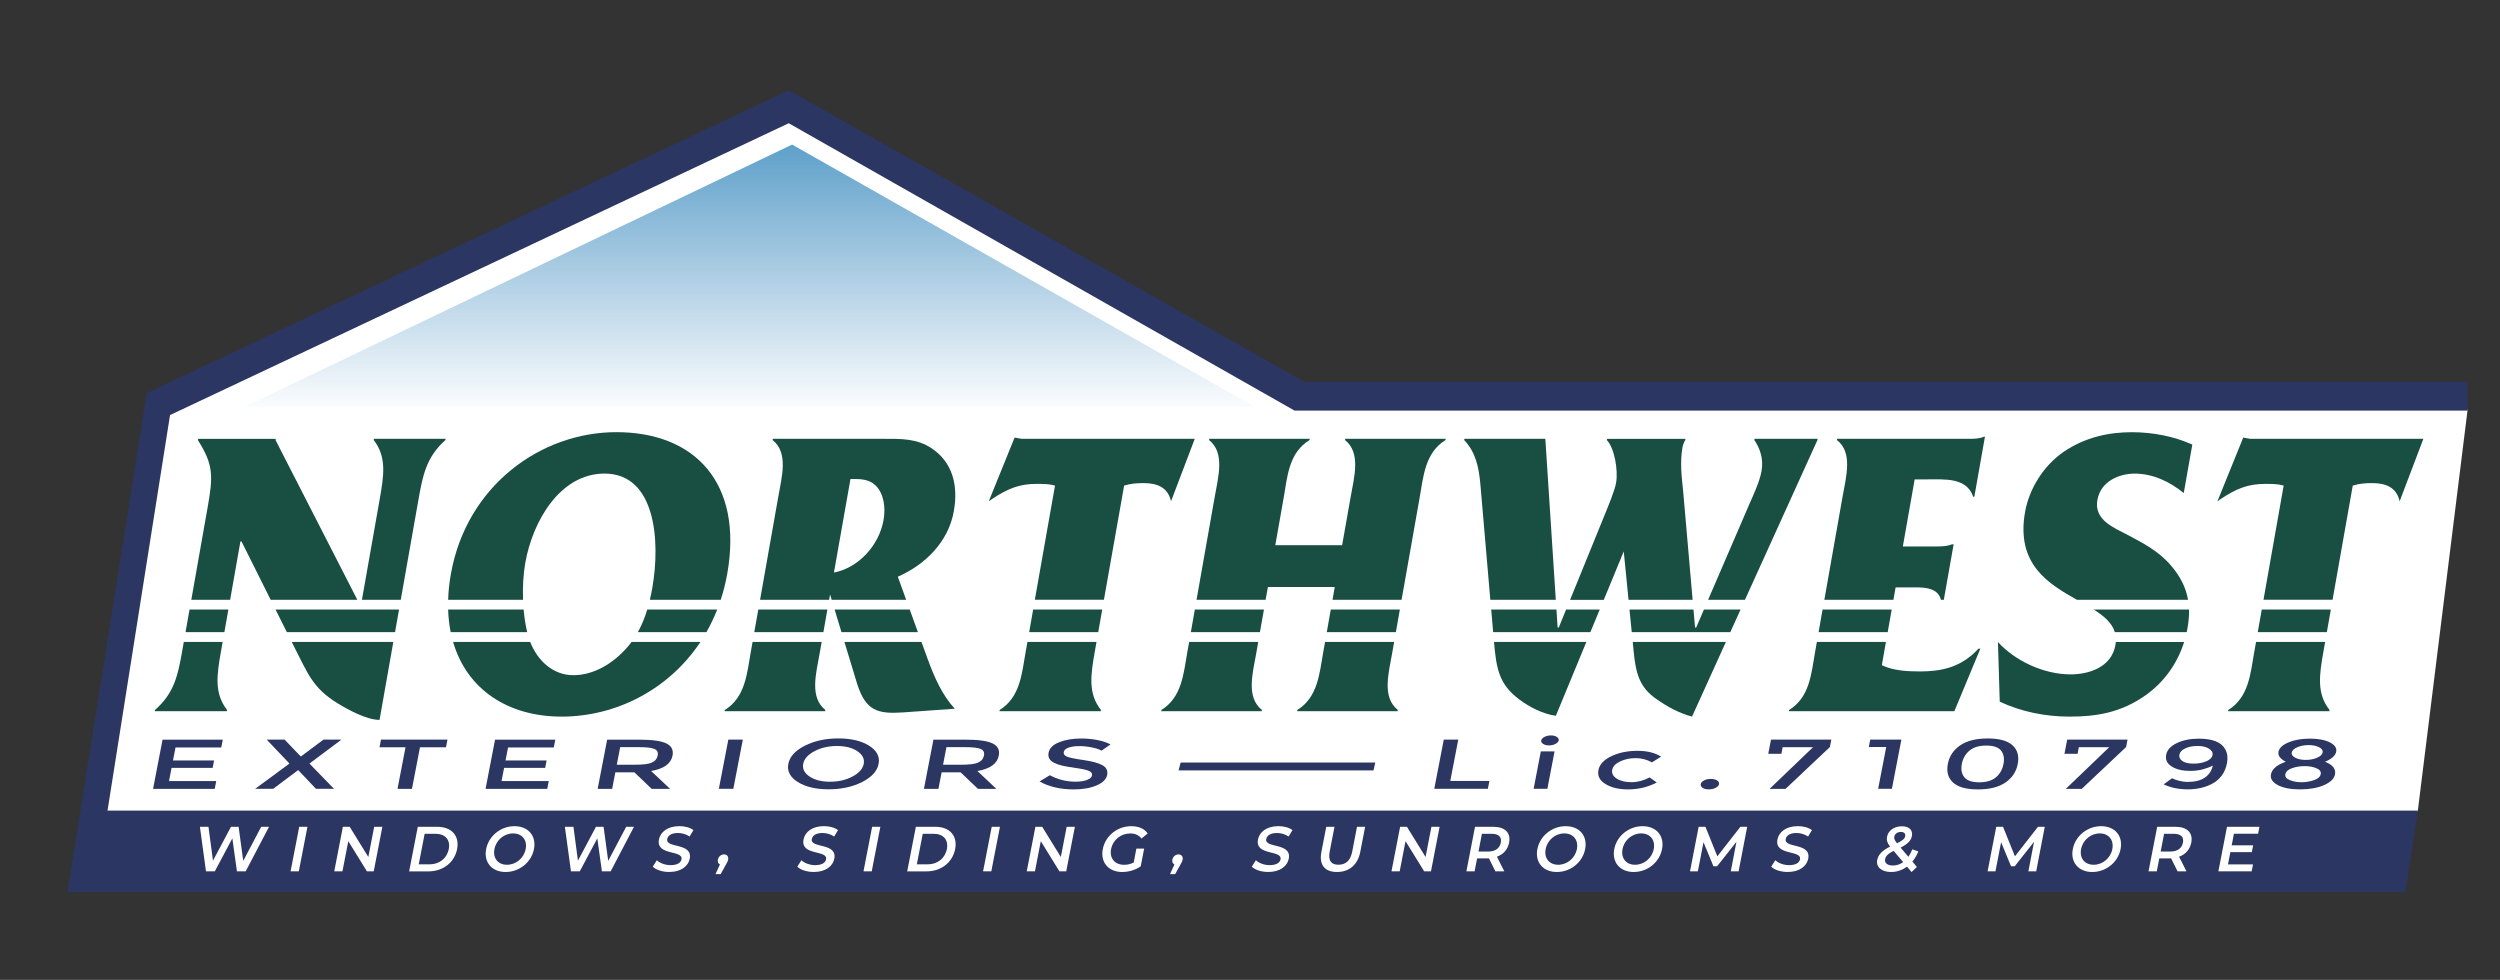 <svg width="273" height="107" viewBox="0 0 273 107" fill="none" xmlns="http://www.w3.org/2000/svg"><rect x="0" y="0" width="273" height="107" fill="#333333" stroke="none"/><path d="M262.424 91.975H8.649l8.743-47.538L86.186 11.988 141.703 43.531H269.165L269.451 44.836l-5.423 43.679L262.424 91.975z" fill="#fff"/><path fill-rule="evenodd" clip-rule="evenodd" d="M86.13 13.457 141.362 44.836H269.451V41.696H142.431L86.13 9.852 16.017 42.923 15.408 46.816 7.371 97.422H262.691L264.028 88.515H11.742l6.826-43.191L86.13 13.457z" fill="#2b3662"/><path fill-rule="evenodd" clip-rule="evenodd" d="M26.61 44.463 86.498 15.787 137.072 44.463H26.61z" fill="url(#paint0_linear_2827_37051)"/><path d="M29.377 90.286 26.829 95.151H25.874L25.373 91.55 23.456 95.151h-.962L21.83 90.286h.936L23.256 93.984 25.224 90.286H26.056L26.561 94.007 28.522 90.286H29.377z" fill="#fff"/><path d="M32.675 90.286H33.573L32.63 95.151H31.731L32.675 90.286z" fill="#fff"/><path d="M41.755 90.286 40.812 95.151H40.069L38.034 91.855 37.395 95.151H36.5L37.443 90.286H38.186L40.221 93.582 40.86 90.286H41.755z" fill="#fff"/><path d="M45.622 90.286H47.742C49.313 90.286 50.197 91.259 49.915 92.72 49.633 94.182 48.37 95.155 46.799 95.155H44.678L45.622 90.286zM46.903 94.387C47.984 94.387 48.812 93.727 49.005 92.717 49.202 91.71 48.63 91.05 47.549 91.05H46.372L45.726 94.387H46.903z" fill="#fff"/><path d="M53.087 92.72C53.365 91.281 54.68 90.219 56.181 90.219c1.504.0 2.407 1.055 2.128 2.502C58.03 94.167 56.715 95.222 55.211 95.222c-1.5.0-2.403-1.063-2.124-2.502zm4.316.0C57.596 91.725 57.005 91.009 56.028 91.009 55.052 91.009 54.186 91.725 53.993 92.72 53.8 93.716 54.391 94.432 55.364 94.432 56.344 94.428 57.209 93.712 57.403 92.72z" fill="#fff"/><path d="M69.232 90.286 66.684 95.151H65.729L65.228 91.55 63.312 95.151H62.35L61.685 90.286h.936L63.111 93.984 65.079 90.286H65.911L66.416 94.007 68.377 90.286H69.232z" fill="#fff"/><path d="M71.282 94.637 71.728 93.936C72.054 94.249 72.63 94.473 73.224 94.473 73.978 94.473 74.35 94.201 74.42 93.839 74.624 92.787 71.609 93.477 71.958 91.669 72.11 90.882 72.864 90.215 74.194 90.215 74.777 90.215 75.356 90.368 75.724 90.647L75.304 91.348C74.918 91.091 74.465 90.964 74.041 90.964 73.295 90.964 72.931 91.255 72.86 91.624 72.66 92.661 75.664 91.986 75.319 93.772 75.167 94.551 74.409 95.219 73.079 95.219 72.326 95.222 71.616 94.987 71.282 94.637z" fill="#fff"/><path d="M79.512 93.88C79.482 94.033 79.423 94.16 79.237 94.477L78.695 95.457H78.134L78.617 94.394C78.439 94.312 78.342 94.13 78.391 93.88 78.457 93.533 78.743 93.302 79.063 93.302 79.39 93.302 79.579 93.537 79.512 93.88z" fill="#fff"/><path d="M87.067 94.637 87.516 93.936C87.843 94.249 88.415 94.473 89.013 94.473 89.767 94.473 90.138 94.201 90.209 93.839 90.413 92.787 87.397 93.477 87.746 91.669 87.898 90.882 88.652 90.215 89.982 90.215 90.565 90.215 91.144 90.368 91.512 90.647L91.093 91.348C90.706 91.091 90.253 90.964 89.83 90.964 89.083 90.964 88.719 91.255 88.649 91.624 88.448 92.661 91.453 91.986 91.107 93.772 90.955 94.551 90.197 95.219 88.868 95.219 88.11 95.222 87.401 94.987 87.067 94.637z" fill="#fff"/><path d="M95.237 90.286H96.136L95.193 95.151H94.294L95.237 90.286z" fill="#fff"/><path d="M100.01 90.286h2.121C103.702 90.286 104.585 91.259 104.303 92.72 104.021 94.182 102.758 95.155 101.187 95.155H99.067l.944-4.869zm1.285 4.101C102.376 94.387 103.204 93.727 103.397 92.717 103.594 91.71 103.022 91.05 101.941 91.05H100.764L100.118 94.387H101.295z" fill="#fff"/><path d="M108.296 90.286H109.195L108.251 95.151H107.352L108.296 90.286z" fill="#fff"/><path d="M117.377 90.286 116.433 95.151H115.69L113.655 91.855 113.016 95.151H112.121L113.065 90.286H113.807L115.843 93.582 116.482 90.286H117.377z" fill="#fff"/><path d="M124.092 92.665H124.942l-.375 1.939C123.98 95.013 123.234 95.222 122.55 95.222 121.046 95.222 120.144 94.171 120.426 92.72 120.708 91.266 122.019 90.219 123.534 90.219 124.344 90.219 124.972 90.491 125.328 91.013L124.652 91.568C124.344 91.184 123.943 91.013 123.423 91.013 122.391 91.013 121.529 91.714 121.332 92.724 121.139 93.712 121.729 94.436 122.755 94.436 123.1 94.436 123.453 94.365 123.802 94.186L124.092 92.665z" fill="#fff"/><path d="M129.143 93.88C129.113 94.033 129.053 94.16 128.868 94.477L128.326 95.457H127.765L128.248 94.394C128.069 94.312 127.973 94.13 128.021 93.88 128.088 93.533 128.374 93.302 128.693 93.302 129.02 93.302 129.209 93.537 129.143 93.88z" fill="#fff"/><path d="M136.697 94.637 137.143 93.936C137.469 94.249 138.045 94.473 138.639 94.473 139.393 94.473 139.765 94.201 139.835 93.839 140.04 92.787 137.024 93.477 137.373 91.669 137.525 90.882 138.279 90.215 139.609 90.215 140.192 90.215 140.771 90.368 141.139 90.647L140.719 91.348C140.333 91.091 139.88 90.964 139.456 90.964 138.71 90.964 138.346 91.255 138.275 91.624 138.075 92.661 141.079 91.986 140.734 93.772 140.582 94.551 139.824 95.219 138.495 95.219 137.741 95.222 137.031 94.987 136.697 94.637z" fill="#fff"/><path d="M144.296 93.034 144.827 90.286H145.726L145.202 92.996C145.009 93.999 145.377 94.428 146.157 94.428 146.94 94.428 147.468 93.996 147.661 92.996L148.184 90.286H149.072L148.541 93.034C148.266 94.45 147.319 95.222 145.997 95.222 144.667 95.222 144.021 94.45 144.296 93.034z" fill="#fff"/><path d="M157.206 90.286 156.262 95.151H155.52L153.484 91.855 152.846 95.151H151.95L152.894 90.286H153.637L155.672 93.582 156.311 90.286H157.206z" fill="#fff"/><path d="M163.3 95.151 162.587 93.727C162.524 93.735 162.461 93.735 162.398 93.735h-1.096L161.027 95.151H160.129L161.072 90.286h1.994C164.34 90.286 165.005 90.938 164.794 92.016 164.652 92.754 164.173 93.295 163.464 93.552L164.27 95.151H163.3zM162.877 91.05H161.826l-.375 1.939H162.502C163.293 92.989 163.768 92.627 163.887 92.016 164.006 91.404 163.664 91.05 162.877 91.05z" fill="#fff"/><path d="M167.88 92.72C168.158 91.281 169.473 90.219 170.974 90.219 172.478 90.219 173.38 91.274 173.098 92.72 172.82 94.167 171.505 95.222 170.004 95.222c-1.5.0-2.403-1.063-2.124-2.502zm4.316.0C172.389 91.725 171.798 91.009 170.821 91.009 169.845 91.009 168.979 91.725 168.786 92.72 168.593 93.716 169.184 94.432 170.16 94.432 171.137 94.428 172.002 93.712 172.196 92.72z" fill="#fff"/><path d="M176.277 92.72C176.556 91.281 177.871 90.219 179.371 90.219 180.875 90.219 181.778 91.274 181.495 92.72 181.217 94.167 179.902 95.222 178.402 95.222 176.901 95.222 175.999 94.16 176.277 92.72zM180.589 92.72C180.782 91.725 180.192 91.009 179.215 91.009S177.373 91.725 177.18 92.72C176.987 93.716 177.577 94.432 178.554 94.432 179.531 94.428 180.4 93.712 180.589 92.72z" fill="#fff"/><path d="M189.002 95.151 189.618 91.926 187.508 94.596H187.107l-1.084-2.628L185.406 95.151H184.548L185.492 90.286H186.235L187.534 93.511 190.049 90.286H190.792L189.856 95.151H189.002z" fill="#fff"/><path d="M193.417 94.637 193.867 93.936C194.194 94.249 194.766 94.473 195.364 94.473 196.118 94.473 196.489 94.201 196.56 93.839 196.764 92.787 193.748 93.477 194.097 91.669 194.249 90.882 195.003 90.215 196.333 90.215 196.916 90.215 197.495 90.368 197.863 90.647L197.443 91.348C197.057 91.091 196.604 90.964 196.181 90.964 195.434 90.964 195.07 91.255 195 91.624 194.799 92.661 197.804 91.986 197.458 93.772 197.306 94.551 196.548 95.219 195.219 95.219 194.461 95.222 193.752 94.987 193.417 94.637z" fill="#fff"/><path d="M208.742 95.23l-.494-.593C207.739 95.013 207.145 95.222 206.506 95.222 205.481 95.222 204.842 94.685 204.99 93.921 205.109 93.317 205.521 92.892 206.398 92.448 206.079 92.053 205.997 91.732 206.064 91.378 206.194 90.696 206.84 90.23 207.69 90.23c.784.0 1.215.41 1.089 1.07C208.682 91.799 208.322 92.161 207.546 92.56L208.396 93.563C208.56 93.332 208.701 93.056 208.827 92.743L209.481 92.974C209.31 93.399 209.091 93.772 208.831 94.085L209.328 94.67 208.742 95.23zM207.828 94.145 206.784 92.914C206.164 93.228 205.919 93.485 205.852 93.832 205.774 94.234 206.108 94.514 206.703 94.514 207.107 94.514 207.482 94.387 207.828 94.145zM206.859 91.363C206.818 91.579 206.877 91.74 207.156 92.087 207.776 91.781 207.995 91.579 208.047 91.315 208.103 91.035 207.936 90.849 207.575 90.849 207.185 90.849 206.914 91.065 206.859 91.363z" fill="#fff"/><path d="M221.499 95.151 222.116 91.926 220.006 94.596H219.605l-1.084-2.628L217.904 95.151H217.046L217.989 90.286H218.732L220.032 93.511 222.547 90.286H223.289L222.353 95.151H221.499z" fill="#fff"/><path d="M226.35 92.72C226.628 91.281 227.943 90.219 229.443 90.219c1.505.0 2.407 1.055 2.125 2.502C231.289 94.167 229.975 95.222 228.474 95.222c-1.5.0-2.403-1.063-2.124-2.502zm4.315.0C230.859 91.725 230.268 91.009 229.291 91.009S227.449 91.725 227.256 92.72C227.063 93.716 227.653 94.432 228.63 94.432 229.607 94.428 230.472 93.712 230.665 92.72z" fill="#fff"/><path d="M237.793 95.151 237.08 93.727C237.016 93.735 236.953 93.735 236.89 93.735H235.794L235.52 95.151H234.621L235.564 90.286h1.995C238.833 90.286 239.497 90.938 239.286 92.016 239.145 92.754 238.665 93.295 237.956 93.552L238.762 95.151H237.793zM237.369 91.05H236.318l-.375 1.939H236.994C237.785 92.989 238.261 92.627 238.379 92.016 238.498 91.404 238.157 91.05 237.369 91.05z" fill="#fff"/><path d="M246.03 94.394 245.882 95.151h-3.636L243.189 90.286H246.729L246.584 91.043h-2.637L243.702 92.307h2.339L245.897 93.052h-2.34L243.297 94.394h2.733z" fill="#fff"/><path d="M30.09 66.561l1.233 2.468h11.818L43.575 66.561H30.09z" fill="#194e43"/><path d="M24.938 66.561H20.697l-.435 2.468h4.242L24.938 66.561z" fill="#194e43"/><path d="M32.158 70.7C33.644 73.593 34.149 75.129 36.871 76.804 37.974 77.482 40.017 78.612 41.447 78.612l1.504-8.516H31.858L32.158 70.7z" fill="#194e43"/><path d="M19.902 71.062C19.438 73.683 19.048 75.674 16.923 77.527L16.901 77.661h7.87L24.793 77.527C23.367 75.674 23.679 73.683 24.143 71.062L24.314 70.096H20.073L19.902 71.062z" fill="#194e43"/><path d="M26.253 59.131H26.376L29.558 65.499h9.463L30.09 48.057 30.112 47.923H21.629L21.607 48.057c1.723 2.711 1.671 3.933 1.055 7.412L20.89 65.499h4.241L26.253 59.131z" fill="#194e43"/><path d="M45.703 54.519C46.168 51.898 46.558 49.907 48.641 48.053L48.663 47.919H40.834L40.812 48.053C42.238 49.907 41.926 51.898 41.462 54.519L39.523 65.495h4.241l1.939-10.977z" fill="#194e43"/><path d="M70.68 66.561C70.424 67.412 70.09 68.247 69.655 69.03h7.487C77.585 68.251 77.978 67.43 78.32 66.561H70.68z" fill="#194e43"/><path d="M48.938 66.561C48.964 67.427 49.057 68.251 49.213 69.03h8.357C57.388 68.277 57.258 67.438 57.18 66.561H48.938z" fill="#194e43"/><path d="M57.358 61.48C58.182 56.823 61.206 51.715 66.015 51.715 71.601 51.715 72.136 59.082 71.226 64.239 71.152 64.656 71.063 65.078 70.963 65.495h7.74C79 64.589 79.241 63.646 79.416 62.654 81.172 52.71 75.869 47.192 67.304 47.192 59.026 47.192 50.933 53.068 49.232 62.699 49.061 63.668 48.964 64.6 48.938 65.495h8.178C57.065 64.112 57.143 62.703 57.358 61.48z" fill="#194e43"/><path d="M68.6 70.566C66.951 72.508 64.779 73.731 62.617 73.731 60.385 73.731 58.699 72.147 57.897 70.1H49.477c1.497 5.142 5.935 8.154 11.851 8.154 5.898.0 11.684-2.916 15.161-8.154H68.961C68.846 70.256 68.73 70.417 68.6 70.566z" fill="#194e43"/><path d="M91.141 66.561 91.887 69.03H100.236l-.895-2.468H91.141z" fill="#194e43"/><path d="M90.643 64.917 90.818 65.499H98.955L98.041 62.975C100.957 61.707 103.557 59.224 104.158 55.831 104.693 52.803 103.895 50.406 101.744 48.959c-1.645-1.085-3.283-1.04-5.281-1.04H84.392L84.37 48.053C86.119 49.455 85.38 52.032 84.964 54.381L83 65.495h7.543L90.643 64.917zM92.871 52.304H93.28C94.097 52.304 94.936 52.393 95.534 52.938 96.485 53.795 96.742 55.335 96.485 56.782 95.98 59.63 93.681 62.024 91.067 62.524L92.871 52.304z" fill="#194e43"/><path d="M93.629 74.772C94.561 77.575 95.794 77.982 98.558 77.799L104.259 77.393C102.892 75.901 102.045 74.004 101.302 71.968L100.623 70.096H92.21L93.629 74.772z" fill="#194e43"/><path d="M81.986 71.2C81.57 73.549 81.399 76.129 79.156 77.527L79.133 77.661H90.105L90.127 77.527C88.377 76.125 89.117 73.549 89.533 71.2L89.726 70.1H82.183L81.986 71.2z" fill="#194e43"/><path d="M82.806 66.561 82.368 69.03H89.915l.434-2.468H82.806z" fill="#194e43"/><path d="M122.755 53.027C123.486 52.8 124.147 52.755 124.883 52.755 126.35 52.755 127.534 53.206 127.876 54.742L130.469 47.916H111.546L110.795 47.781l-2.822 6.961L108.3 54.515C110.056 53.34 111.326 52.841 113.202 52.841 113.937 52.841 114.547 52.841 115.208 53.023l-2.203 12.468H120.548L122.755 53.027z" fill="#194e43"/><path d="M111.999 71.2C111.583 73.549 111.412 76.129 109.169 77.527L109.146 77.661h11.053L120.222 77.527C118.788 75.719 119.107 73.683 119.56 71.106L119.739 70.096H112.196L111.999 71.2z" fill="#194e43"/><path d="M112.819 66.561 112.385 69.03H119.928L120.363 66.561h-7.544z" fill="#194e43"/><path d="M144.5 71.2C144.084 73.549 143.913 76.129 141.67 77.527L141.648 77.661h10.971L152.641 77.527C150.892 76.125 151.631 73.549 152.047 71.2L152.24 70.1H144.697L144.5 71.2z" fill="#194e43"/><path d="M138.457 64.101h7.298L145.51 65.495H153.053l1.965-11.114C155.434 52.032 155.605 49.452 157.848 48.053L157.871 47.919H146.899L146.877 48.053C148.626 49.455 147.887 52.032 147.471 54.381L146.561 59.533h-7.298L140.173 54.381C140.589 52.032 140.719 49.452 143.003 48.053L143.026 47.919H132.054L132.032 48.053C133.781 49.455 133.042 52.032 132.626 54.381l-1.964 11.114H138.205L138.457 64.101z" fill="#194e43"/><path d="M130.476 66.561 130.041 69.03H137.585L138.023 66.561h-7.547z" fill="#194e43"/><path d="M129.659 71.2C129.243 73.549 129.072 76.129 126.829 77.527L126.806 77.661h10.972L137.8 77.527C136.051 76.125 136.79 73.549 137.206 71.2L137.399 70.1H129.856L129.659 71.2z" fill="#194e43"/><path d="M145.321 66.561 144.886 69.03H152.43L152.864 66.561H145.321z" fill="#194e43"/><path d="M177.313 60.216 177.837 65.495H184.834L183.806 53.706C183.646 52.08 183.427 50.54 183.731 48.825 183.78 48.553 183.917 48.236 184.032 48.057L184.054 47.923H175.49L175.468 48.057C176.296 48.915 176.719 51.357 176.478 52.714 176.318 53.616 175.624 55.246 175.26 56.152L171.453 65.503H175.133L177.313 60.216z" fill="#194e43"/><path d="M178.398 71.155C178.628 73.552 179.048 75.088 180.905 76.353 182.067 77.165 183.367 77.889 184.771 78.25L188.47 70.096H178.294L178.398 71.155z" fill="#194e43"/><path d="M198.465 48.053 198.487 47.919h-6.893L191.572 48.053C192.188 48.956 192.597 50.089 192.359 51.443 192.158 52.572 191.505 53.974 191.026 55.059L186.528 65.495H190.55L198.465 48.053z" fill="#194e43"/><path d="M186.071 66.561 185.221 68.53h-.119L184.927 66.561H177.941L178.186 69.03H188.95L190.071 66.561h-4z" fill="#194e43"/><path d="M168.753 47.964 168.76 47.919H159.91L159.887 48.053C161.124 49.366 161.495 50.947 161.666 52.983l1.077 12.513H169.893L168.753 47.964z" fill="#194e43"/><path d="M165.93 76.397C167.011 77.21 168.504 77.978 169.9 78.161L173.232 70.096H163.144C163.408 73.038 163.676 74.719 165.93 76.397z" fill="#194e43"/><path d="M171.018 66.561 170.216 68.53H170.093L169.963 66.561H162.84L163.052 69.03H173.67L174.691 66.561h-3.673z" fill="#194e43"/><path d="M198.201 71.245C197.785 73.593 197.625 76.125 195.378 77.527L195.352 77.661h18.065L216.255 70.834H216.051c-1.917 2.08-4.112 2.487-6.392 2.487C208.233 73.321 206.74 73.232 205.495 72.643L205.945 70.096H198.402L198.201 71.245z" fill="#194e43"/><path d="M199.026 66.561 198.591 69.03h7.547L206.573 66.561h-7.547z" fill="#194e43"/><path d="M207 64.145H208.344C209.77 64.145 211.549 63.985 211.954 65.495H212.266L213.336 59.444H213.132C212.734 59.627 212.155 59.671 211.583 59.671h-3.792l1.292-7.323h1.304C212.385 52.349 214.751 52.121 215.475 54.246H215.598L216.756 47.692H216.634C216.147 47.919 215.494 47.919 214.881 47.919H200.612L200.589 48.053C202.346 49.411 201.607 51.987 201.191 54.336L199.219 65.495H206.762L207 64.145z" fill="#194e43"/><path d="M239.041 66.561H228.634C229.752 67.266 230.632 68.019 230.94 69.03H238.788C238.821 68.881 238.851 68.728 238.877 68.575 239.007 67.855 239.059 67.188 239.041 66.561z" fill="#194e43"/><path d="M237.068 61.752C235.716 60.171 234.034 59.31 232.244 58.363 230.862 57.639 228.649 56.782 229.031 54.612c.375-2.125 2.47-2.893 4.06-2.893C235.13 51.718 236.968 52.621 238.465 53.844L239.401 48.553C237.44 47.651 235.074 47.196 232.79 47.196 230.301 47.196 227.679 47.737 225.31 49.366 223.171 50.857 221.588 53.344 221.135 55.92 220.132 61.603 223.668 63.739 226.795 65.495h12.138C238.688 64.093 238.049 62.897 237.068 61.752z" fill="#194e43"/><path d="M231.007 70.432C230.558 72.963 227.95 73.642 226.116 73.642 223.178 73.642 220.092 72.195 218.175 70.115L218.372 76.625C220.708 77.71 223.304 78.254 225.997 78.254 228.894 78.254 231.575 77.848 234.324 75.905 236.363 74.451 237.781 72.415 238.506 70.104h-7.458C231.041 70.208 231.029 70.316 231.007 70.432z" fill="#194e43"/><path d="M256.92 53.027C257.651 52.8 258.313 52.755 259.048 52.755 260.515 52.755 261.7 53.206 262.041 54.742L264.634 47.916H245.711l-.75-.134L242.142 54.742 242.469 54.515C244.225 53.34 245.495 52.841 247.371 52.841 248.106 52.841 248.716 52.841 249.377 53.023l-2.203 12.468H254.717l2.203-12.464z" fill="#194e43"/><path d="M246.164 71.2C245.748 73.549 245.577 76.129 243.334 77.527L243.308 77.661h11.053L254.387 77.527C252.953 75.719 253.273 73.683 253.726 71.106L253.904 70.096H246.361L246.164 71.2z" fill="#194e43"/><path d="M246.985 66.561 246.547 69.03H254.093L254.528 66.561H246.985z" fill="#194e43"/><path d="M24.326 80.767 24.162 81.621H19.167L18.892 83.041h4.487L23.222 83.85H18.736L18.457 85.29h5.155L23.449 86.143H16.715l1.036-5.373h6.574V80.767z" fill="#2b3662"/><path d="M34.502 86.14 32.589 84.119H32.522L29.83 86.14H27.861l3.748-2.759L29.124 80.767h1.954L32.819 82.583H32.886L35.326 80.767h1.957L33.792 83.381l2.682 2.759H34.502z" fill="#2b3662"/><path d="M45.863 81.598l-.876 4.545H43.408l.876-4.545H41.443L41.603 80.767H48.864L48.704 81.598H45.863z" fill="#2b3662"/><path d="M60.638 80.767 60.474 81.621H55.479L55.204 83.041h4.487L59.534 83.85H55.048L54.769 85.29h5.155L59.761 86.143H53.024l1.036-5.373h6.578V80.767z" fill="#2b3662"/><path d="M73.44 82.512C73.269 83.399 72.489 83.959 71.096 84.19L73.172 86.143H71.163L69.273 84.339H67.196L66.847 86.143H65.265l1.036-5.373h3.484C71.215 80.771 72.21 80.909 72.771 81.185 73.332 81.46 73.559 81.9 73.44 82.512zM71.189 83.272C71.542 83.112 71.75 82.859 71.82 82.508 71.887 82.158 71.768 81.915 71.464 81.785 71.159 81.654 70.58 81.587 69.733 81.587H67.724L67.352 83.507H69.321C70.216 83.511 70.84 83.433 71.189 83.272z" fill="#2b3662"/><path d="M79.534 80.767h1.582L80.08 86.14H78.498L79.534 80.767z" fill="#2b3662"/><path d="M94.142 85.398C93.094 85.927 91.872 86.192 90.48 86.192 89.087 86.192 87.969 85.927 87.122 85.398 86.279 84.868 85.93 84.205 86.086 83.414 86.238 82.624 86.84 81.96 87.887 81.431 88.935 80.901 90.156 80.636 91.549 80.636 92.942 80.636 94.06 80.901 94.907 81.431 95.75 81.96 96.095 82.624 95.943 83.414 95.791 84.208 95.189 84.868 94.142 85.398zM93.629 82.035C93.065 81.654 92.318 81.464 91.39 81.464S89.64 81.654 88.931 82.035C88.218 82.415 87.813 82.874 87.709 83.414 87.605 83.955 87.835 84.413 88.4 84.794S89.711 85.364 90.639 85.364 92.389 85.174 93.098 84.794C93.811 84.413 94.216 83.955 94.32 83.414 94.424 82.874 94.194 82.415 93.629 82.035z" fill="#2b3662"/><path d="M109.068 82.512C108.897 83.399 108.118 83.959 106.725 84.19L108.801 86.143h-2.009L104.901 84.339H102.825L102.476 86.143H100.894l1.036-5.373H105.414C106.844 80.771 107.839 80.909 108.4 81.185 108.961 81.46 109.183 81.9 109.068 82.512zM106.818 83.272C107.17 83.112 107.378 82.859 107.449 82.508 107.516 82.158 107.397 81.915 107.092 81.785 106.788 81.654 106.209 81.587 105.362 81.587H103.352L102.981 83.507h1.968C105.845 83.511 106.465 83.433 106.818 83.272z" fill="#2b3662"/><path d="M117.859 81.475C117.399 81.475 117.013 81.528 116.697 81.636S116.203 81.904 116.162 82.124C116.121 82.34 116.236 82.508 116.508 82.624 116.779 82.739 117.384 82.862 118.316 82.997 119.248 83.131 119.939 83.317 120.378 83.556 120.816 83.798 120.994 84.152 120.901 84.622 120.808 85.092 120.43 85.472 119.757 85.763 119.085 86.054 118.249 86.203 117.25 86.203 115.787 86.203 114.543 85.912 113.521 85.334L114.643 84.652C115.497 85.122 116.437 85.36 117.455 85.36 117.963 85.36 118.379 85.297 118.702 85.17 119.026 85.043 119.208 84.879 119.248 84.671 119.289 84.462 119.178 84.302 118.922 84.186 118.662 84.07 118.197 83.966 117.529 83.873 116.86 83.78 116.355 83.69 116.014 83.612 115.672 83.534 115.375 83.429 115.122 83.302 114.613 83.06 114.409 82.691 114.506 82.195 114.602 81.699 114.988 81.315 115.672 81.047 116.352 80.778 117.157 80.644 118.086 80.644 118.684 80.644 119.267 80.7 119.835 80.812 120.404 80.924 120.883 81.084 121.269 81.289L120.292 81.971C120.043 81.83 119.69 81.71 119.234 81.617 118.777 81.524 118.32 81.475 117.859 81.475z" fill="#2b3662"/><path d="M156.623 86.14 157.659 80.767H159.241L158.372 85.278H162.643L162.476 86.14H156.623z" fill="#2b3662"/><path d="M168.972 86.14h-1.501L168.259 82.05h1.5L168.972 86.14zM168.511 81.237C168.344 81.129 168.274 81.002 168.303 80.853 168.333 80.704 168.452 80.577 168.66 80.469 168.868 80.361 169.102 80.308 169.362 80.308 169.622 80.308 169.833 80.361 170.001 80.469 170.168 80.577 170.235 80.704 170.209 80.853 170.179 81.002 170.06 81.129 169.852 81.237 169.644 81.345 169.41 81.397 169.15 81.397 168.89 81.397 168.678 81.345 168.511 81.237z" fill="#2b3662"/><path d="M177.774 86.203C176.782 86.203 175.969 86.009 175.326 85.621 174.688 85.234 174.428 84.73 174.547 84.104 174.665 83.478 175.137 82.971 175.958 82.579 176.779 82.188 177.726 81.99 178.795 81.99 179.865 81.99 180.73 82.202 181.391 82.627L180.389 83.25C179.832 82.941 179.241 82.788 178.617 82.788 177.993 82.788 177.425 82.907 176.92 83.146 176.415 83.384 176.125 83.69 176.054 84.067 175.98 84.443 176.147 84.764 176.552 85.025S177.492 85.416 178.157 85.416C178.821 85.416 179.482 85.241 180.14 84.894L180.916 85.45C179.958 85.95 178.907 86.203 177.774 86.203z" fill="#2b3662"/><path d="M185.93 86.032C185.759 85.92 185.689 85.782 185.722 85.625 185.752 85.465 185.874 85.331 186.086 85.222 186.298 85.114 186.543 85.058 186.821 85.058 187.1 85.058 187.323 85.114 187.501 85.222 187.679 85.331 187.75 85.469 187.716 85.625 187.687 85.785 187.56 85.92 187.341 86.032 187.122 86.143 186.877 86.199 186.599 86.199 186.32 86.199 186.101 86.147 185.93 86.032z" fill="#2b3662"/><path d="M193.094 82.311 193.391 80.767h6.589L199.824 81.576 194.981 86.143H193.239L197.986 81.591h-3.321L194.528 82.314h-1.434V82.311z" fill="#2b3662"/><path d="M204.229 80.767H207.631L206.595 86.14h-1.501L205.975 81.572H204.073L204.229 80.767z" fill="#2b3662"/><path d="M213.265 85.446C212.727 84.943 212.541 84.264 212.704 83.422 212.868 82.575 213.313 81.9 214.045 81.397 214.777 80.894 215.78 80.64 217.057 80.64 218.335 80.64 219.241 80.894 219.78 81.397 220.318 81.9 220.504 82.579 220.34 83.422 220.177 84.268 219.731 84.943 219 85.446 218.268 85.95 217.265 86.203 215.988 86.203 214.71 86.203 213.804 85.95 213.265 85.446zM215.066 81.968C214.625 82.337 214.346 82.821 214.231 83.422 214.116 84.022 214.209 84.507 214.506 84.876 214.807 85.245 215.349 85.428 216.132 85.428 216.916 85.428 217.529 85.245 217.96 84.879 218.391 84.514 218.665 84.026 218.781 83.422 218.896 82.818 218.81 82.333 218.517 81.964 218.227 81.598 217.689 81.416 216.901 81.416 216.114 81.416 215.508 81.598 215.066 81.968z" fill="#2b3662"/><path d="M225.44 82.311 225.737 80.767h6.589L232.17 81.576 227.326 86.143H225.585L230.331 81.591H227.011L226.873 82.314H225.44V82.311z" fill="#2b3662"/><path d="M238.859 85.386C239.69 85.386 240.333 85.226 240.786 84.902 241.243 84.578 241.525 84.141 241.64 83.593 241.388 83.739 241.042 83.873 240.597 83.996 240.155 84.123 239.676 84.182 239.167 84.182 238.327 84.182 237.655 84.022 237.15 83.701 236.645 83.381 236.444 82.956 236.545 82.426 236.645 81.897 237.035 81.468 237.707 81.147 238.379 80.823 239.182 80.663 240.11 80.663 241.611 80.663 242.573 81.047 242.996 81.815 243.234 82.255 243.297 82.751 243.193 83.306 243.085 83.858 242.896 84.32 242.617 84.689 242.342 85.058 242.004 85.349 241.603 85.566 240.827 85.987 239.932 86.196 238.918 86.196 237.904 86.196 237.024 86.013 236.27 85.651L237.187 84.984C237.373 85.088 237.629 85.178 237.956 85.26 238.294 85.346 238.591 85.386 238.859 85.386zM239.531 83.388C240.069 83.388 240.537 83.302 240.935 83.131 241.328 82.959 241.555 82.736 241.607 82.463 241.659 82.191 241.533 81.953 241.221 81.755 240.909 81.557 240.493 81.46 239.973 81.46 239.449 81.46 239.003 81.55 238.628 81.725S238.041 82.128 237.989 82.407 238.045 82.918 238.316 83.108C238.587 83.295 238.992 83.388 239.531 83.388z" fill="#2b3662"/><path d="M249.911 81.065C250.561 80.793 251.338 80.659 252.24 80.659 253.143 80.659 253.867 80.793 254.413 81.065 254.959 81.337 255.193 81.68 255.111 82.091 255.033 82.504 254.628 82.87 253.897 83.187 254.736 83.515 255.096 83.977 254.981 84.57 254.892 85.032 254.498 85.416 253.793 85.73 253.091 86.043 252.214 86.199 251.171 86.199 250.127 86.199 249.314 86.043 248.73 85.73 248.147 85.416 247.902 85.029 247.988 84.57 248.103 83.977 248.641 83.515 249.607 83.187 248.998 82.87 248.734 82.504 248.812 82.091 248.894 81.68 249.258 81.337 249.911 81.065zM250.053 85.193C250.435 85.346 250.859 85.42 251.323 85.42S252.24 85.346 252.678 85.193C253.117 85.043 253.365 84.823 253.421 84.544 253.477 84.26 253.321 84.044 252.957 83.891 252.593 83.739 252.162 83.66 251.661 83.66 251.159 83.66 250.699 83.739 250.275 83.891 249.852 84.044 249.614 84.264 249.562 84.544 249.507 84.823 249.67 85.04 250.053 85.193zM250.651 82.747C250.955 82.903 251.334 82.982 251.791 82.982S252.656 82.903 253.02 82.747C253.384 82.59 253.588 82.4 253.633 82.169 253.677 81.941 253.548 81.751 253.243 81.595 252.938 81.442 252.556 81.364 252.103 81.364 251.646 81.364 251.237 81.442 250.873 81.595S250.305 81.938 250.261 82.169C250.216 82.396 250.346 82.59 250.651 82.747z" fill="#2b3662"/><path fill-rule="evenodd" clip-rule="evenodd" d="M128.701 84.13h21.285L150.183 83.265H128.927" fill="#2b3662"/><defs><linearGradient id="paint0_linear_2827_37051" x1="138.41" y1="97.425" x2="138.41" y2="9.847" gradientUnits="userSpaceOnUse"><stop stop-color="#58a" stop-opacity="0"/><stop offset=".594" stop-color="#468fc0" stop-opacity="0"/><stop offset=".776" stop-color="#428ec0" stop-opacity=".449"/><stop offset="1" stop-color="#3c8cbf"/></linearGradient></defs></svg>